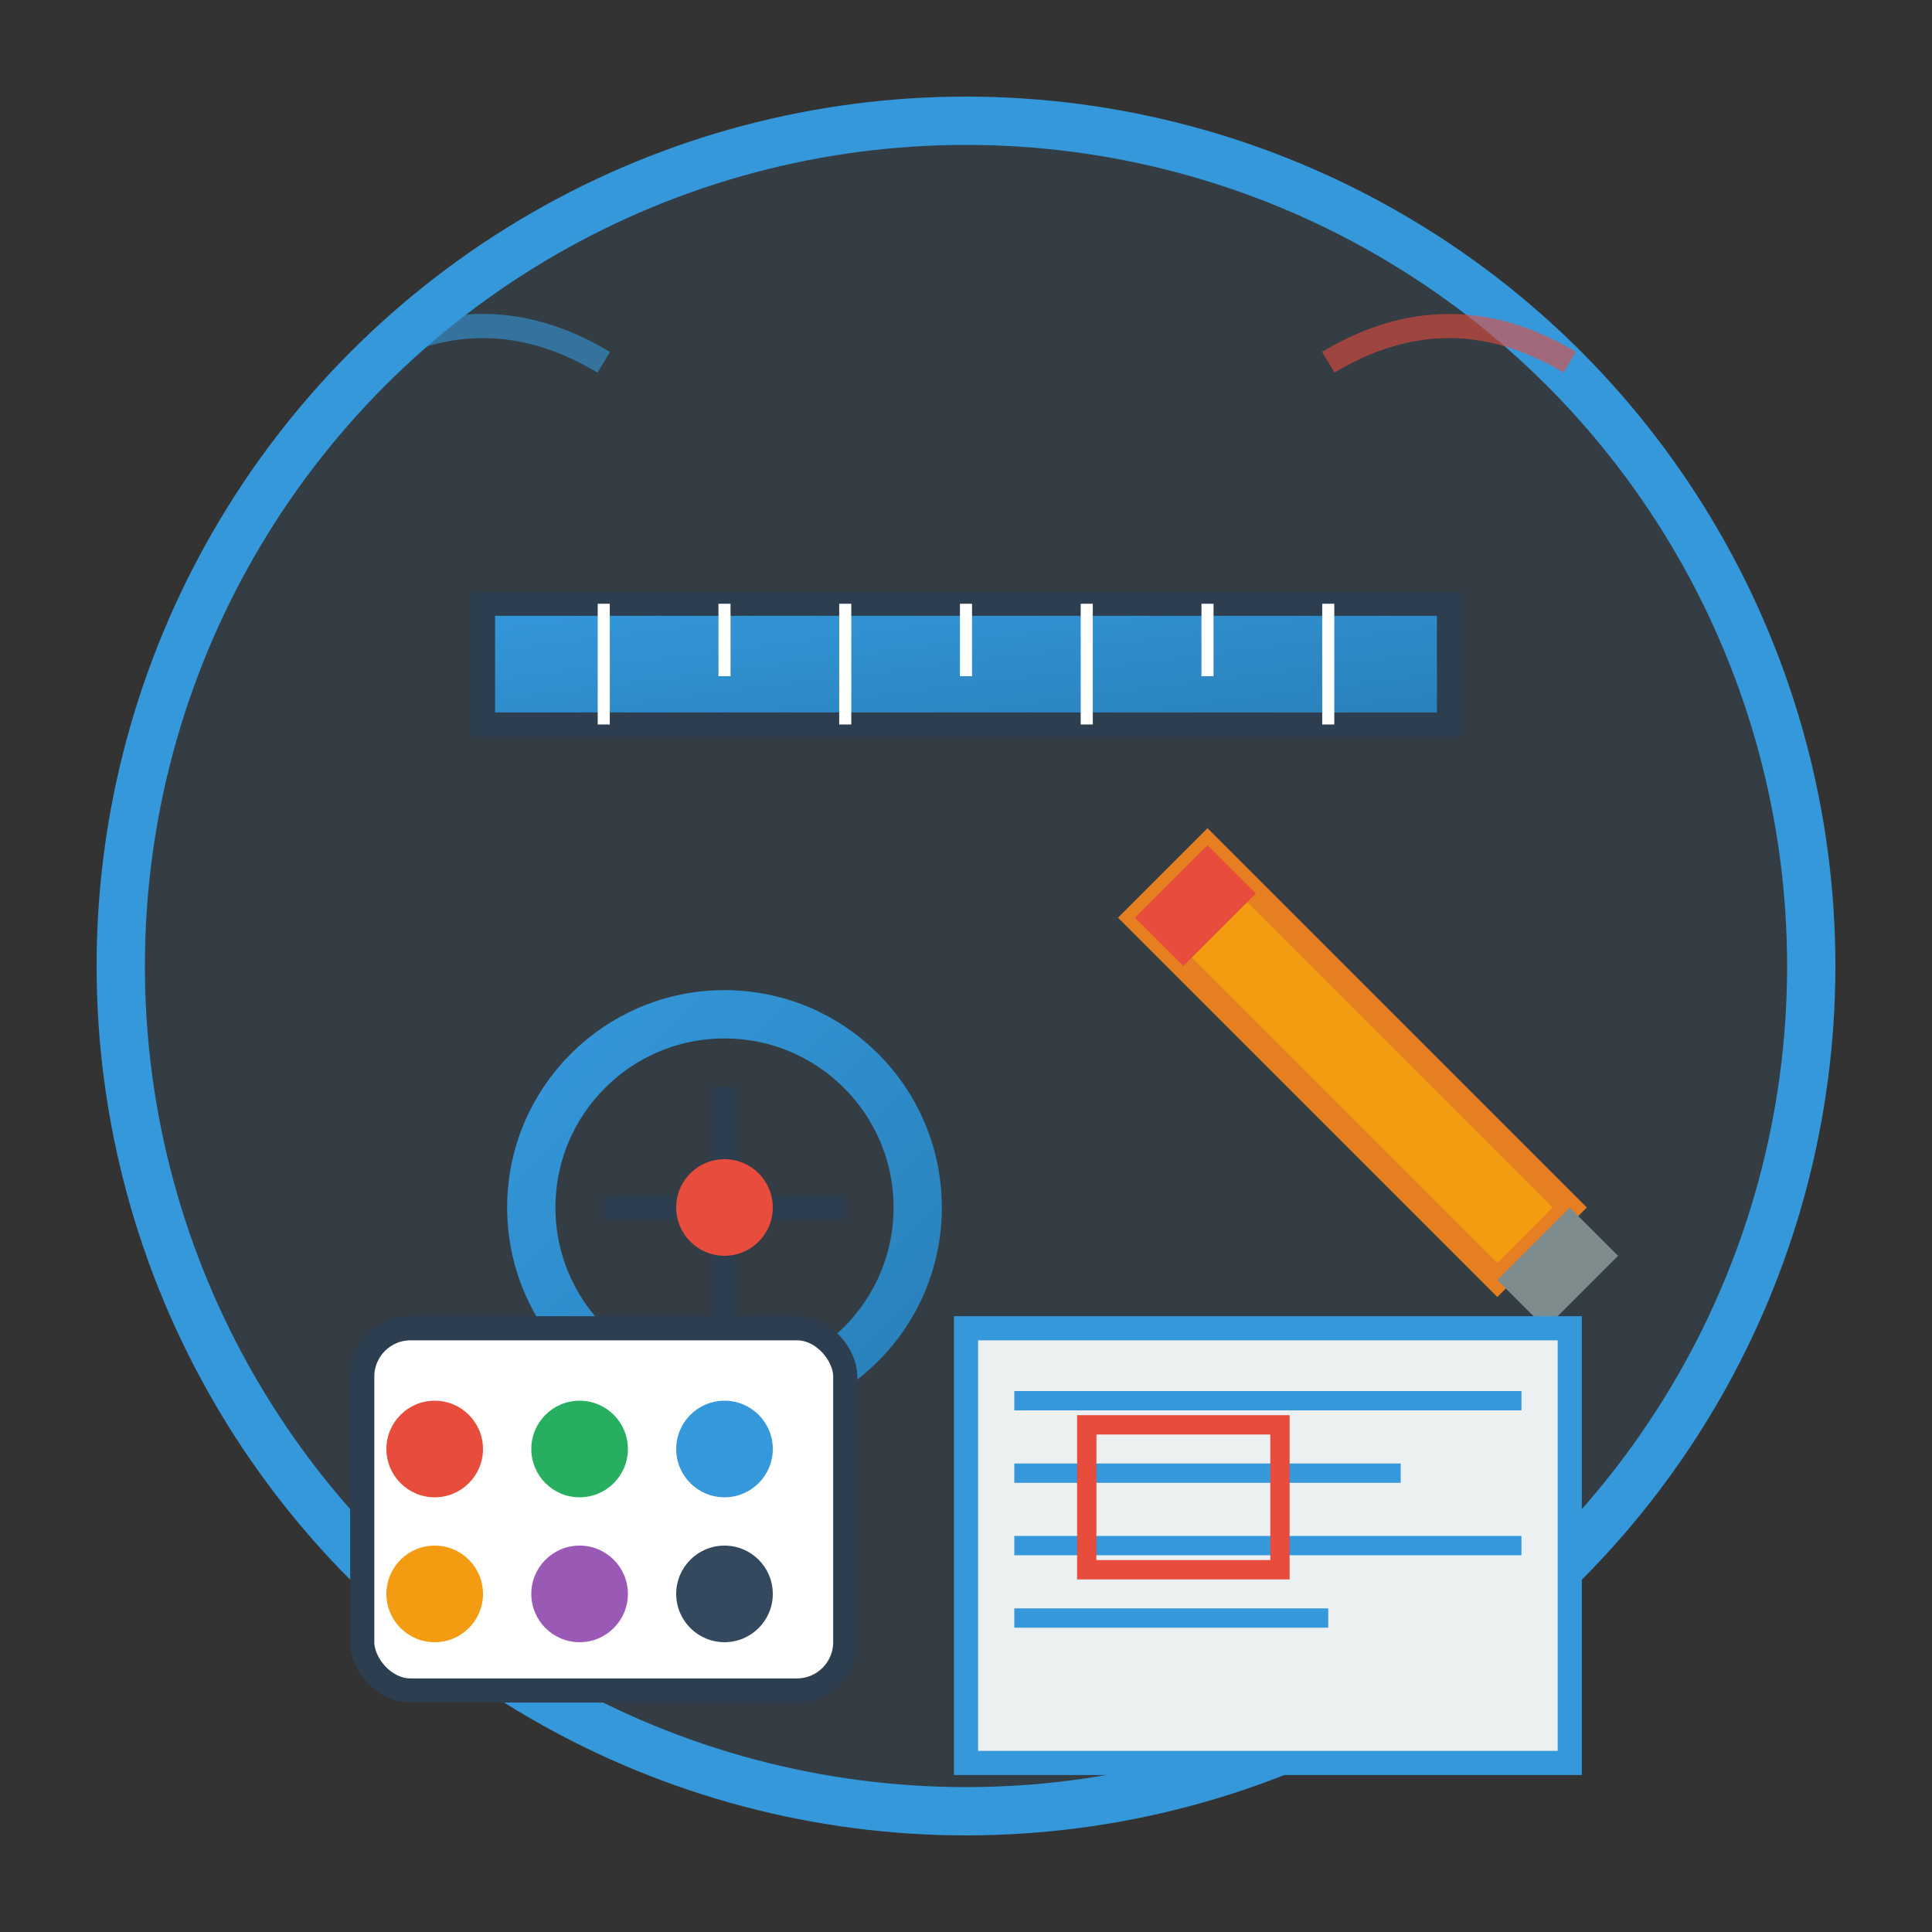 <svg xmlns="http://www.w3.org/2000/svg" viewBox="0 0 80 80" width="80" height="80">
  <rect x="0" y="0" width="80" height="80" fill="#333333" stroke="none"/>
  <defs>
    <linearGradient id="serviceGrad1" x1="0%" y1="0%" x2="100%" y2="100%">
      <stop offset="0%" style="stop-color:#3498db;stop-opacity:1" />
      <stop offset="100%" style="stop-color:#2980b9;stop-opacity:1" />
    </linearGradient>
  </defs>
  
  <!-- Background circle -->
  <circle cx="40" cy="40" r="35" fill="rgba(52, 152, 219, 0.1)" stroke="#3498db" stroke-width="2"/>
  
  <!-- Design tools -->
  <!-- Ruler -->
  <path d="M20 25 L60 25 L60 30 L20 30 Z" fill="url(#serviceGrad1)" stroke="#2c3e50" stroke-width="1"/>
  <path d="M25 25 L25 30 M30 25 L30 28 M35 25 L35 30 M40 25 L40 28 M45 25 L45 30 M50 25 L50 28 M55 25 L55 30" 
        stroke="#fff" stroke-width="0.5"/>
  
  <!-- Pencil -->
  <path d="M50 35 L65 50 L62 53 L47 38 Z" fill="#f39c12" stroke="#e67e22" stroke-width="1"/>
  <path d="M47 38 L50 35 L52 37 L49 40 Z" fill="#e74c3c"/>
  <path d="M62 53 L65 50 L67 52 L64 55 Z" fill="#7f8c8d"/>
  
  <!-- Compass -->
  <circle cx="30" cy="50" r="8" fill="none" stroke="url(#serviceGrad1)" stroke-width="2"/>
  <path d="M30 45 L30 55 M25 50 L35 50" stroke="#2c3e50" stroke-width="1"/>
  <circle cx="30" cy="50" r="2" fill="#e74c3c"/>
  
  <!-- Color palette -->
  <rect x="15" y="55" width="20" height="15" fill="#fff" stroke="#2c3e50" stroke-width="1" rx="2"/>
  <circle cx="18" cy="60" r="2" fill="#e74c3c"/>
  <circle cx="24" cy="60" r="2" fill="#27ae60"/>
  <circle cx="30" cy="60" r="2" fill="#3498db"/>
  <circle cx="18" cy="66" r="2" fill="#f39c12"/>
  <circle cx="24" cy="66" r="2" fill="#9b59b6"/>
  <circle cx="30" cy="66" r="2" fill="#34495e"/>
  
  <!-- Blueprint/plan -->
  <rect x="40" y="55" width="25" height="18" fill="#ecf0f1" stroke="#3498db" stroke-width="1"/>
  <path d="M42 58 L63 58 M42 61 L58 61 M42 64 L63 64 M42 67 L55 67" stroke="#3498db" stroke-width="0.8"/>
  <rect x="45" y="59" width="8" height="6" fill="none" stroke="#e74c3c" stroke-width="0.8"/>
  
  <!-- Hand-drawn style decorative elements -->
  <path d="M15 15 Q20 12 25 15" fill="none" stroke="#3498db" stroke-width="1" opacity="0.6"/>
  <path d="M55 15 Q60 12 65 15" fill="none" stroke="#e74c3c" stroke-width="1" opacity="0.6"/>
</svg>
